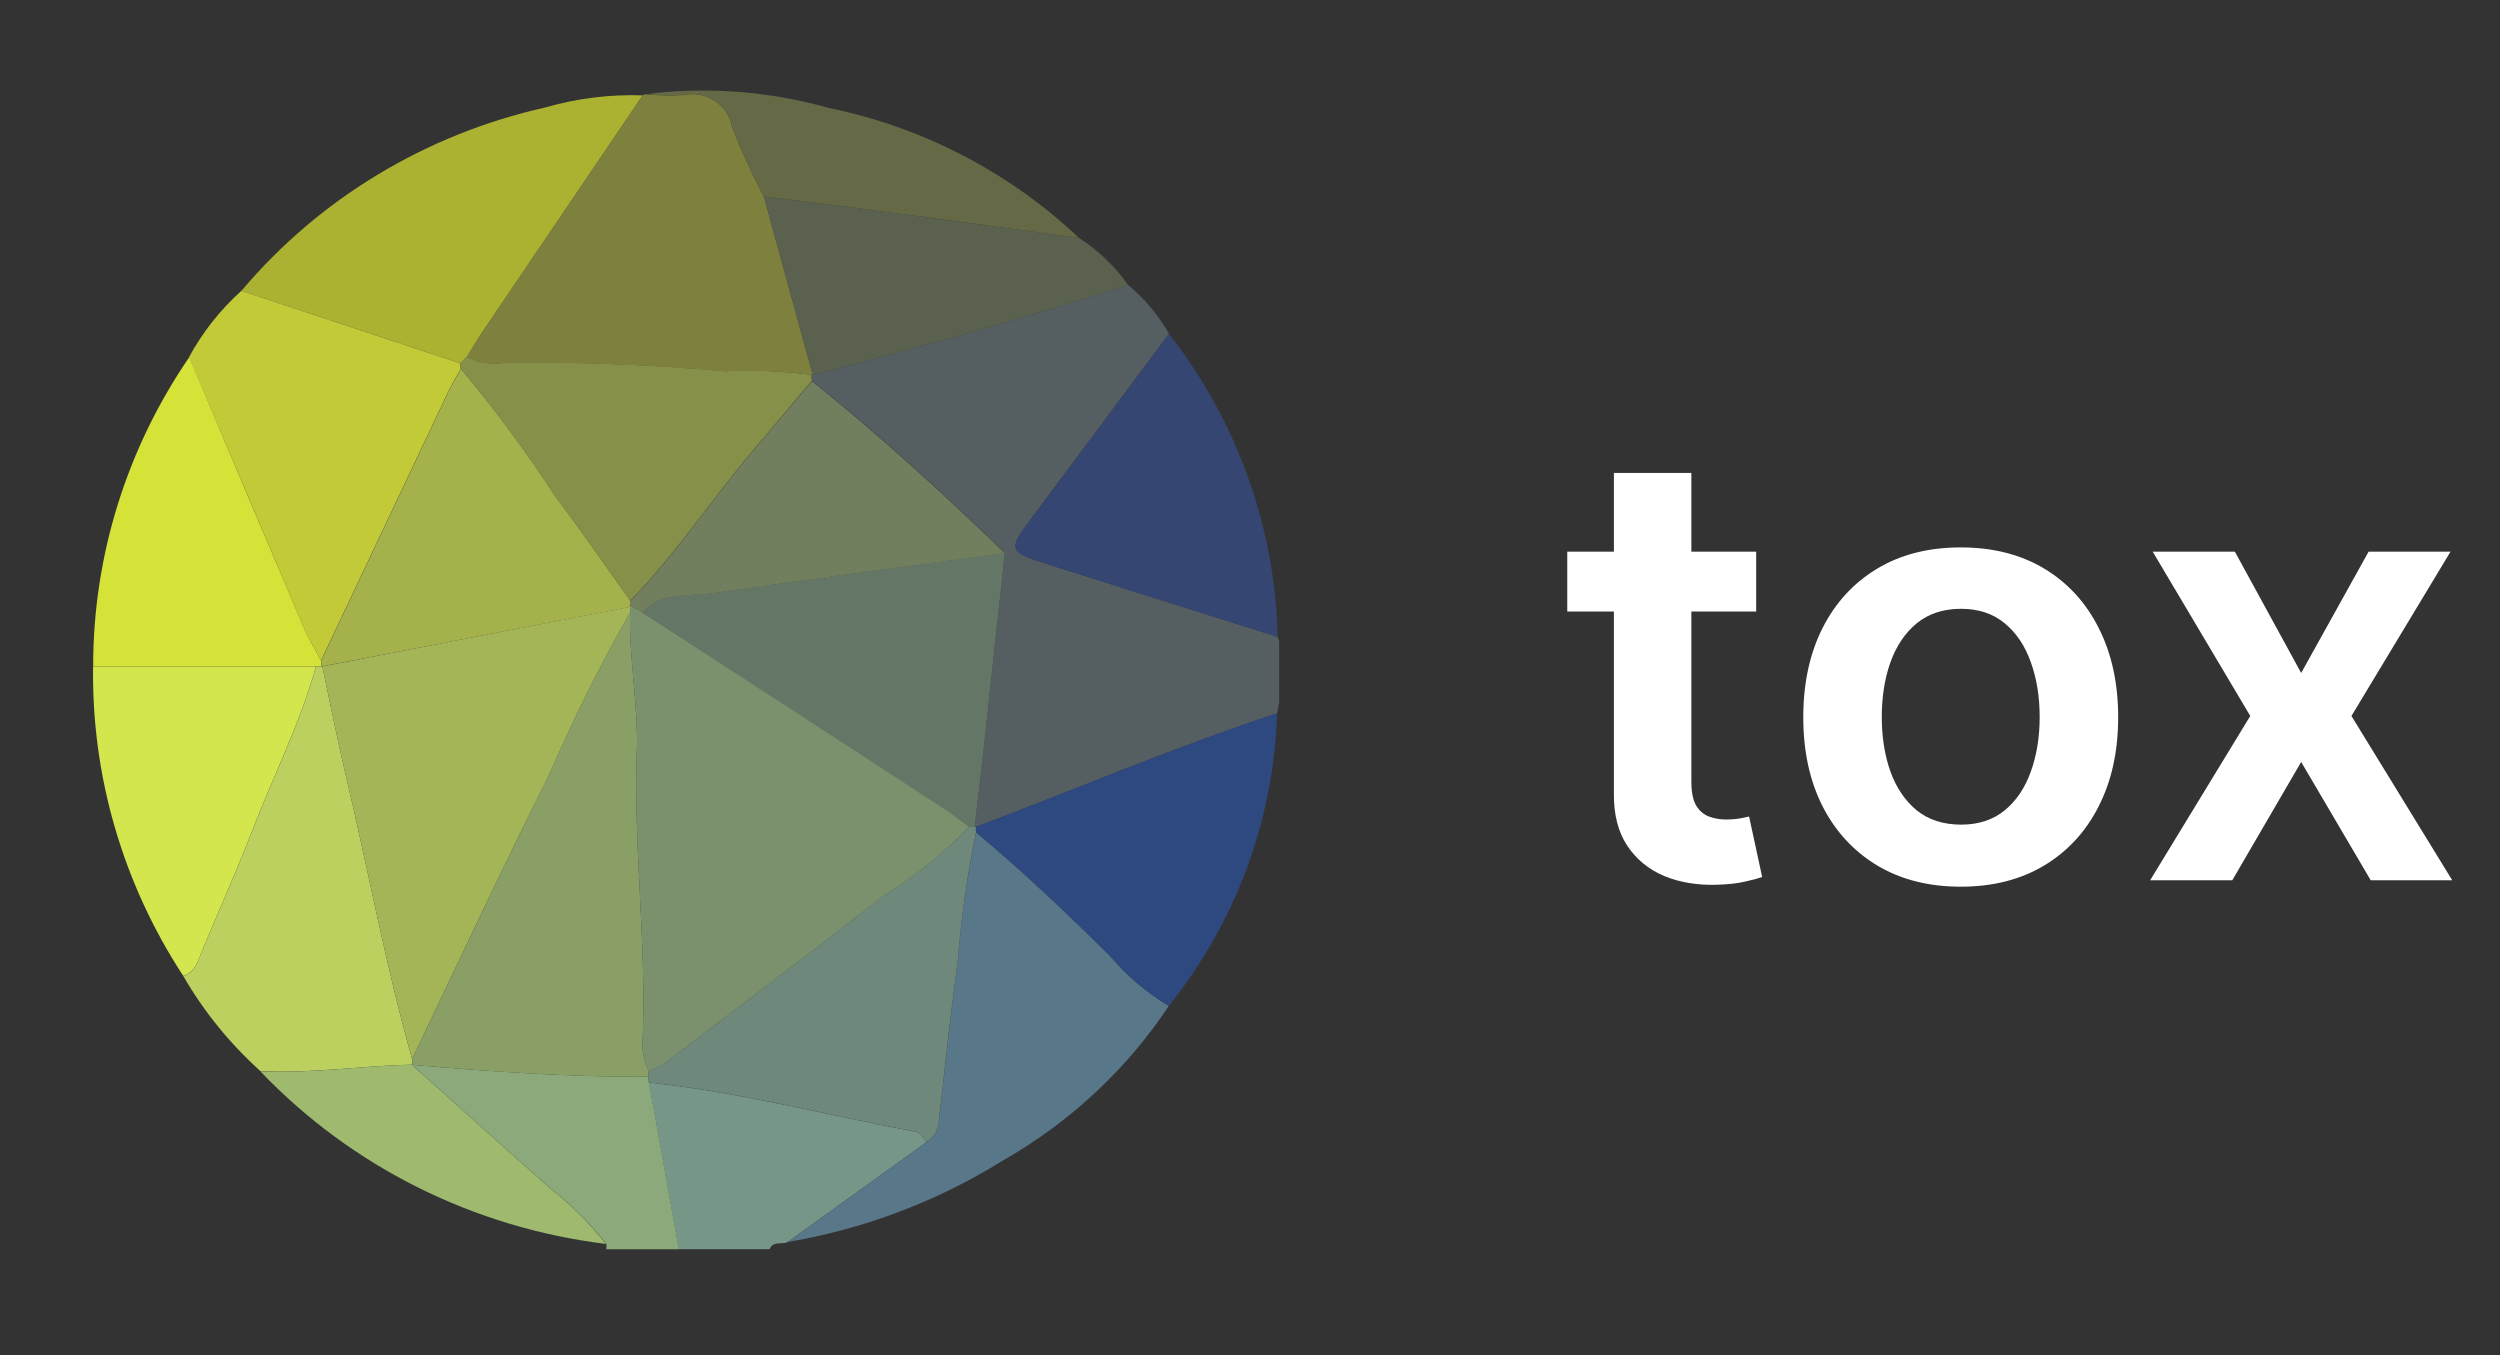 <svg width="83" height="45" viewBox="0 0 83 45" fill="none" xmlns="http://www.w3.org/2000/svg">
<rect x="0" y="0" width="83" height="45" fill="#333333" stroke="none"/>
<g clip-path="url(#clip0_3605_10059)">
<path d="M30.768 37.913C30.659 37.799 30.564 37.606 30.438 37.583C27.474 37.026 24.55 36.26 21.542 35.941L22.536 41.474H25.551C25.664 41.18 25.962 41.337 26.154 41.232L30.768 37.913Z" fill="#769788"/>
<path d="M21.543 35.942C21.534 35.877 21.527 35.812 21.521 35.748C18.906 35.761 16.3 35.575 13.697 35.355L13.679 35.347C15.226 36.73 16.753 38.126 18.319 39.49C18.993 40.022 19.6 40.629 20.129 41.299C20.139 41.357 20.139 41.417 20.129 41.475H22.541L21.547 35.942H21.543Z" fill="#8BA97B"/>
<path d="M42.469 21.31C42.459 21.253 42.441 21.198 42.417 21.146C39.903 20.353 37.389 19.559 34.875 18.763C33.431 18.301 33.435 18.293 34.313 17.113C35.813 15.103 37.313 13.092 38.813 11.08C38.46 10.464 37.998 9.915 37.45 9.456C33.996 10.575 30.499 11.542 26.985 12.451L26.933 12.438L26.958 12.642C29.194 14.429 31.306 16.364 33.361 18.352C33.146 20.354 32.93 22.356 32.714 24.357C32.6 25.39 32.477 26.419 32.359 27.455H32.399C35.733 26.198 39.008 24.8 42.4 23.683L42.469 23.331C42.469 22.657 42.469 21.984 42.469 21.31Z" fill="#555F61"/>
<path d="M15.495 11.85C15.882 12.053 16.328 12.123 16.761 12.047C19.197 12.017 21.633 12.112 24.059 12.33C25.019 12.285 25.982 12.322 26.935 12.441L26.987 12.454C26.444 10.478 25.902 8.502 25.361 6.525C24.963 5.775 24.61 5.003 24.305 4.212C24.275 4.037 24.208 3.869 24.109 3.72C24.01 3.571 23.881 3.443 23.73 3.344C23.579 3.245 23.408 3.178 23.229 3.146C23.05 3.114 22.867 3.117 22.689 3.157C22.292 3.176 21.894 3.17 21.497 3.137C21.588 3.119 21.68 3.105 21.778 3.09C21.684 3.1 21.59 3.115 21.497 3.137C21.469 3.129 21.44 3.128 21.412 3.134C21.384 3.14 21.357 3.153 21.335 3.171C19.563 5.787 17.791 8.404 16.02 11.021C15.835 11.288 15.669 11.571 15.495 11.85Z" fill="#7E813D"/>
<path d="M15.279 12.062L15.495 11.851C15.669 11.576 15.835 11.288 16.019 11.016C17.79 8.398 19.562 5.781 21.335 3.166C20.241 3.129 19.149 3.265 18.1 3.569C14.143 4.454 10.597 6.594 8.015 9.656L15.274 12.062H15.279Z" fill="#ABB130"/>
<path d="M10.07 20.805C10.235 21.194 10.46 21.557 10.657 21.933C12.063 18.96 13.469 15.988 14.876 13.017C15.001 12.753 15.157 12.504 15.297 12.248C15.293 12.186 15.286 12.123 15.275 12.062L8.013 9.655C7.311 10.287 6.724 11.031 6.276 11.855C7.542 14.841 8.807 17.824 10.07 20.805Z" fill="#C2CA37"/>
<path d="M36.85 31.733C35.415 30.316 33.957 28.926 32.406 27.634C32.11 29.075 31.905 30.533 31.791 31.999C31.544 33.75 31.37 35.511 31.166 37.268C31.159 37.4 31.12 37.528 31.05 37.64C30.981 37.753 30.884 37.846 30.768 37.913L26.155 41.233C28.684 40.805 31.101 39.892 33.267 38.547C35.501 37.278 37.399 35.514 38.807 33.396C38.063 32.954 37.401 32.392 36.85 31.733Z" fill="#587789"/>
<path d="M13.677 35.346L13.696 35.354L13.681 35.158C12.805 32.062 12.229 28.9 11.488 25.776C11.2 24.565 10.962 23.342 10.702 22.124H10.658L10.488 22.136C9.962 24.045 9.051 25.809 8.348 27.65C7.843 28.971 7.252 30.263 6.709 31.57C6.569 31.904 6.497 32.273 6.085 32.404C6.765 33.581 7.63 34.646 8.647 35.562C10.33 35.648 11.998 35.382 13.677 35.346Z" fill="#BCD05F"/>
<path d="M32.406 27.632C33.953 28.925 35.416 30.315 36.85 31.731C37.401 32.39 38.062 32.953 38.806 33.395C41.033 30.614 42.292 27.211 42.399 23.681C39.01 24.797 35.732 26.195 32.398 27.452C32.396 27.512 32.399 27.573 32.406 27.632Z" fill="#2E4880"/>
<path d="M34.876 18.764C37.387 19.564 39.901 20.358 42.418 21.146C42.335 17.505 41.073 13.983 38.813 11.087C37.313 13.098 35.813 15.109 34.313 17.12C33.429 18.293 33.425 18.302 34.876 18.764Z" fill="#364673"/>
<path d="M6.708 31.566C7.251 30.257 7.841 28.967 8.346 27.646C9.049 25.805 9.96 24.041 10.486 22.132L3.091 22.124C3.037 25.762 4.078 29.335 6.083 32.399C6.495 32.269 6.57 31.9 6.708 31.566Z" fill="#D4E64E"/>
<path d="M10.488 22.132L10.658 22.12C10.664 22.058 10.664 21.995 10.658 21.933C10.461 21.558 10.236 21.195 10.072 20.805C8.802 17.826 7.539 14.844 6.284 11.858C4.201 14.895 3.091 18.468 3.093 22.124L10.488 22.132Z" fill="#D5E238"/>
<path d="M25.358 6.524C25.9 8.501 26.442 10.477 26.984 12.453C30.5 11.544 33.996 10.578 37.449 9.459C37.014 8.839 36.46 8.308 35.818 7.895C33.121 7.534 30.424 7.173 27.728 6.812C26.939 6.707 26.156 6.619 25.358 6.524Z" fill="#5A614F"/>
<path d="M22.689 3.152C22.867 3.112 23.05 3.108 23.229 3.141C23.408 3.173 23.578 3.24 23.73 3.339C23.881 3.438 24.01 3.566 24.109 3.715C24.208 3.864 24.275 4.031 24.305 4.207C24.609 4.999 24.96 5.773 25.358 6.525C26.149 6.62 26.939 6.708 27.728 6.812C30.425 7.17 33.122 7.531 35.818 7.896C33.516 5.717 30.63 4.219 27.493 3.577C25.636 3.057 23.694 2.89 21.773 3.085C21.68 3.1 21.588 3.114 21.491 3.132C21.89 3.165 22.29 3.172 22.689 3.152Z" fill="#656945"/>
<path d="M18.314 39.49C16.753 38.126 15.221 36.73 13.674 35.347C11.995 35.382 10.327 35.649 8.644 35.568C11.664 38.733 15.725 40.761 20.119 41.299C19.591 40.629 18.986 40.022 18.314 39.49Z" fill="#9FB96E"/>
<path d="M32.184 27.449C31.334 28.327 30.376 29.098 29.332 29.743C26.931 31.618 24.496 33.455 22.068 35.294C21.901 35.397 21.723 35.483 21.537 35.549C21.537 35.614 21.527 35.679 21.519 35.743C21.524 35.808 21.531 35.873 21.54 35.937C24.548 36.256 27.471 37.022 30.436 37.579C30.562 37.602 30.656 37.795 30.766 37.909C30.882 37.842 30.979 37.748 31.049 37.636C31.118 37.523 31.158 37.395 31.164 37.264C31.365 35.507 31.542 33.745 31.79 31.995C31.903 30.529 32.108 29.071 32.404 27.629C32.397 27.57 32.395 27.51 32.396 27.451H32.356L32.184 27.449Z" fill="#6E897C"/>
<path d="M21.539 35.554C21.389 35.258 21.318 34.93 21.334 34.6C21.475 31.379 21.029 28.17 21.143 24.953C21.198 23.402 20.877 21.878 20.919 20.334C19.926 22.082 19.029 23.881 18.23 25.723C16.664 28.843 15.193 32.011 13.683 35.158L13.697 35.355C16.3 35.575 18.9 35.767 21.521 35.748C21.529 35.683 21.535 35.618 21.539 35.554Z" fill="#899F66"/>
<path d="M23.644 19.689C22.854 19.804 21.956 19.625 21.335 20.341C24.657 22.499 27.977 24.657 31.297 26.816C31.603 27.014 31.89 27.241 32.187 27.454H32.36C32.478 26.421 32.6 25.392 32.714 24.356C32.933 22.354 33.148 20.353 33.361 18.352C30.121 18.797 26.88 19.222 23.644 19.689Z" fill="#647665"/>
<path d="M26.931 12.441C25.978 12.32 25.016 12.281 24.056 12.325C21.629 12.107 19.193 12.012 16.757 12.041C16.325 12.118 15.879 12.048 15.492 11.845L15.276 12.056C15.287 12.118 15.295 12.181 15.299 12.243C16.436 13.601 17.489 15.024 18.45 16.506C19.307 17.628 20.101 18.795 20.922 19.944C22.407 18.431 23.565 16.664 24.919 15.051C25.596 14.245 26.274 13.441 26.954 12.638L26.929 12.435L26.931 12.441Z" fill="#869048"/>
<path d="M24.92 15.059C23.566 16.672 22.409 18.441 20.924 19.951L20.901 20.154H20.948L21.332 20.348C21.955 19.632 22.85 19.811 23.641 19.697C26.875 19.229 30.118 18.804 33.358 18.363C31.303 16.375 29.191 14.447 26.955 12.652C26.277 13.453 25.599 14.255 24.92 15.059Z" fill="#727F5F"/>
<path d="M20.905 20.154L20.927 19.95C20.106 18.803 19.311 17.636 18.455 16.512C17.494 15.031 16.441 13.607 15.304 12.25C15.163 12.506 15.004 12.755 14.882 13.019C13.476 15.989 12.069 18.96 10.663 21.934C10.669 21.996 10.669 22.059 10.663 22.121H10.707L20.905 20.154Z" fill="#A5B14B"/>
<path d="M18.23 25.723C19.028 23.882 19.925 22.083 20.919 20.334C20.927 20.271 20.938 20.209 20.95 20.148H20.903L10.702 22.125C10.962 23.343 11.2 24.565 11.488 25.777C12.229 28.901 12.806 32.063 13.682 35.158C15.187 32.011 16.663 28.843 18.23 25.723Z" fill="#A4B558"/>
<path d="M20.917 20.334C20.875 21.878 21.198 23.401 21.14 24.952C21.027 28.17 21.474 31.379 21.332 34.599C21.316 34.929 21.386 35.258 21.536 35.554C21.721 35.487 21.9 35.401 22.067 35.298C24.494 33.455 26.93 31.622 29.331 29.747C30.376 29.101 31.334 28.329 32.184 27.449C31.887 27.236 31.6 27.009 31.294 26.811C27.975 24.65 24.654 22.491 21.332 20.337L20.948 20.143C20.937 20.209 20.925 20.27 20.917 20.334Z" fill="#7B916E"/>
</g>
<path d="M58.305 18.316V20.304H52.033V18.316H58.305ZM53.582 15.702H56.153V25.943C56.153 26.289 56.205 26.554 56.309 26.739C56.418 26.919 56.56 27.042 56.735 27.108C56.91 27.174 57.104 27.208 57.317 27.208C57.478 27.208 57.625 27.196 57.758 27.172C57.895 27.148 57.999 27.127 58.07 27.108L58.504 29.118C58.366 29.165 58.17 29.218 57.914 29.274C57.663 29.331 57.355 29.364 56.991 29.374C56.347 29.393 55.767 29.296 55.251 29.083C54.734 28.865 54.325 28.529 54.022 28.074C53.724 27.619 53.577 27.051 53.582 26.369V15.702ZM65.096 29.438C64.031 29.438 63.108 29.203 62.326 28.735C61.545 28.266 60.939 27.61 60.508 26.767C60.082 25.924 59.869 24.94 59.869 23.813C59.869 22.686 60.082 21.699 60.508 20.851C60.939 20.003 61.545 19.345 62.326 18.877C63.108 18.408 64.031 18.174 65.096 18.174C66.162 18.174 67.085 18.408 67.866 18.877C68.647 19.345 69.251 20.003 69.677 20.851C70.108 21.699 70.323 22.686 70.323 23.813C70.323 24.94 70.108 25.924 69.677 26.767C69.251 27.61 68.647 28.266 67.866 28.735C67.085 29.203 66.162 29.438 65.096 29.438ZM65.11 27.378C65.688 27.378 66.171 27.219 66.559 26.902C66.948 26.58 67.236 26.149 67.426 25.61C67.62 25.07 67.717 24.468 67.717 23.806C67.717 23.138 67.62 22.534 67.426 21.994C67.236 21.45 66.948 21.017 66.559 20.695C66.171 20.373 65.688 20.212 65.11 20.212C64.519 20.212 64.026 20.373 63.633 20.695C63.245 21.017 62.954 21.45 62.76 21.994C62.57 22.534 62.475 23.138 62.475 23.806C62.475 24.468 62.57 25.07 62.76 25.61C62.954 26.149 63.245 26.58 63.633 26.902C64.026 27.219 64.519 27.378 65.11 27.378ZM74.198 18.316L76.399 22.343L78.637 18.316H81.357L78.068 23.77L81.414 29.225H78.708L76.399 25.297L74.112 29.225H71.385L74.709 23.77L71.47 18.316H74.198Z" fill="white"/>
<defs>
<clipPath id="clip0_3605_10059">
<rect width="45" height="44" fill="white" transform="translate(0.28 0.225)"/>
</clipPath>
</defs>
</svg>
